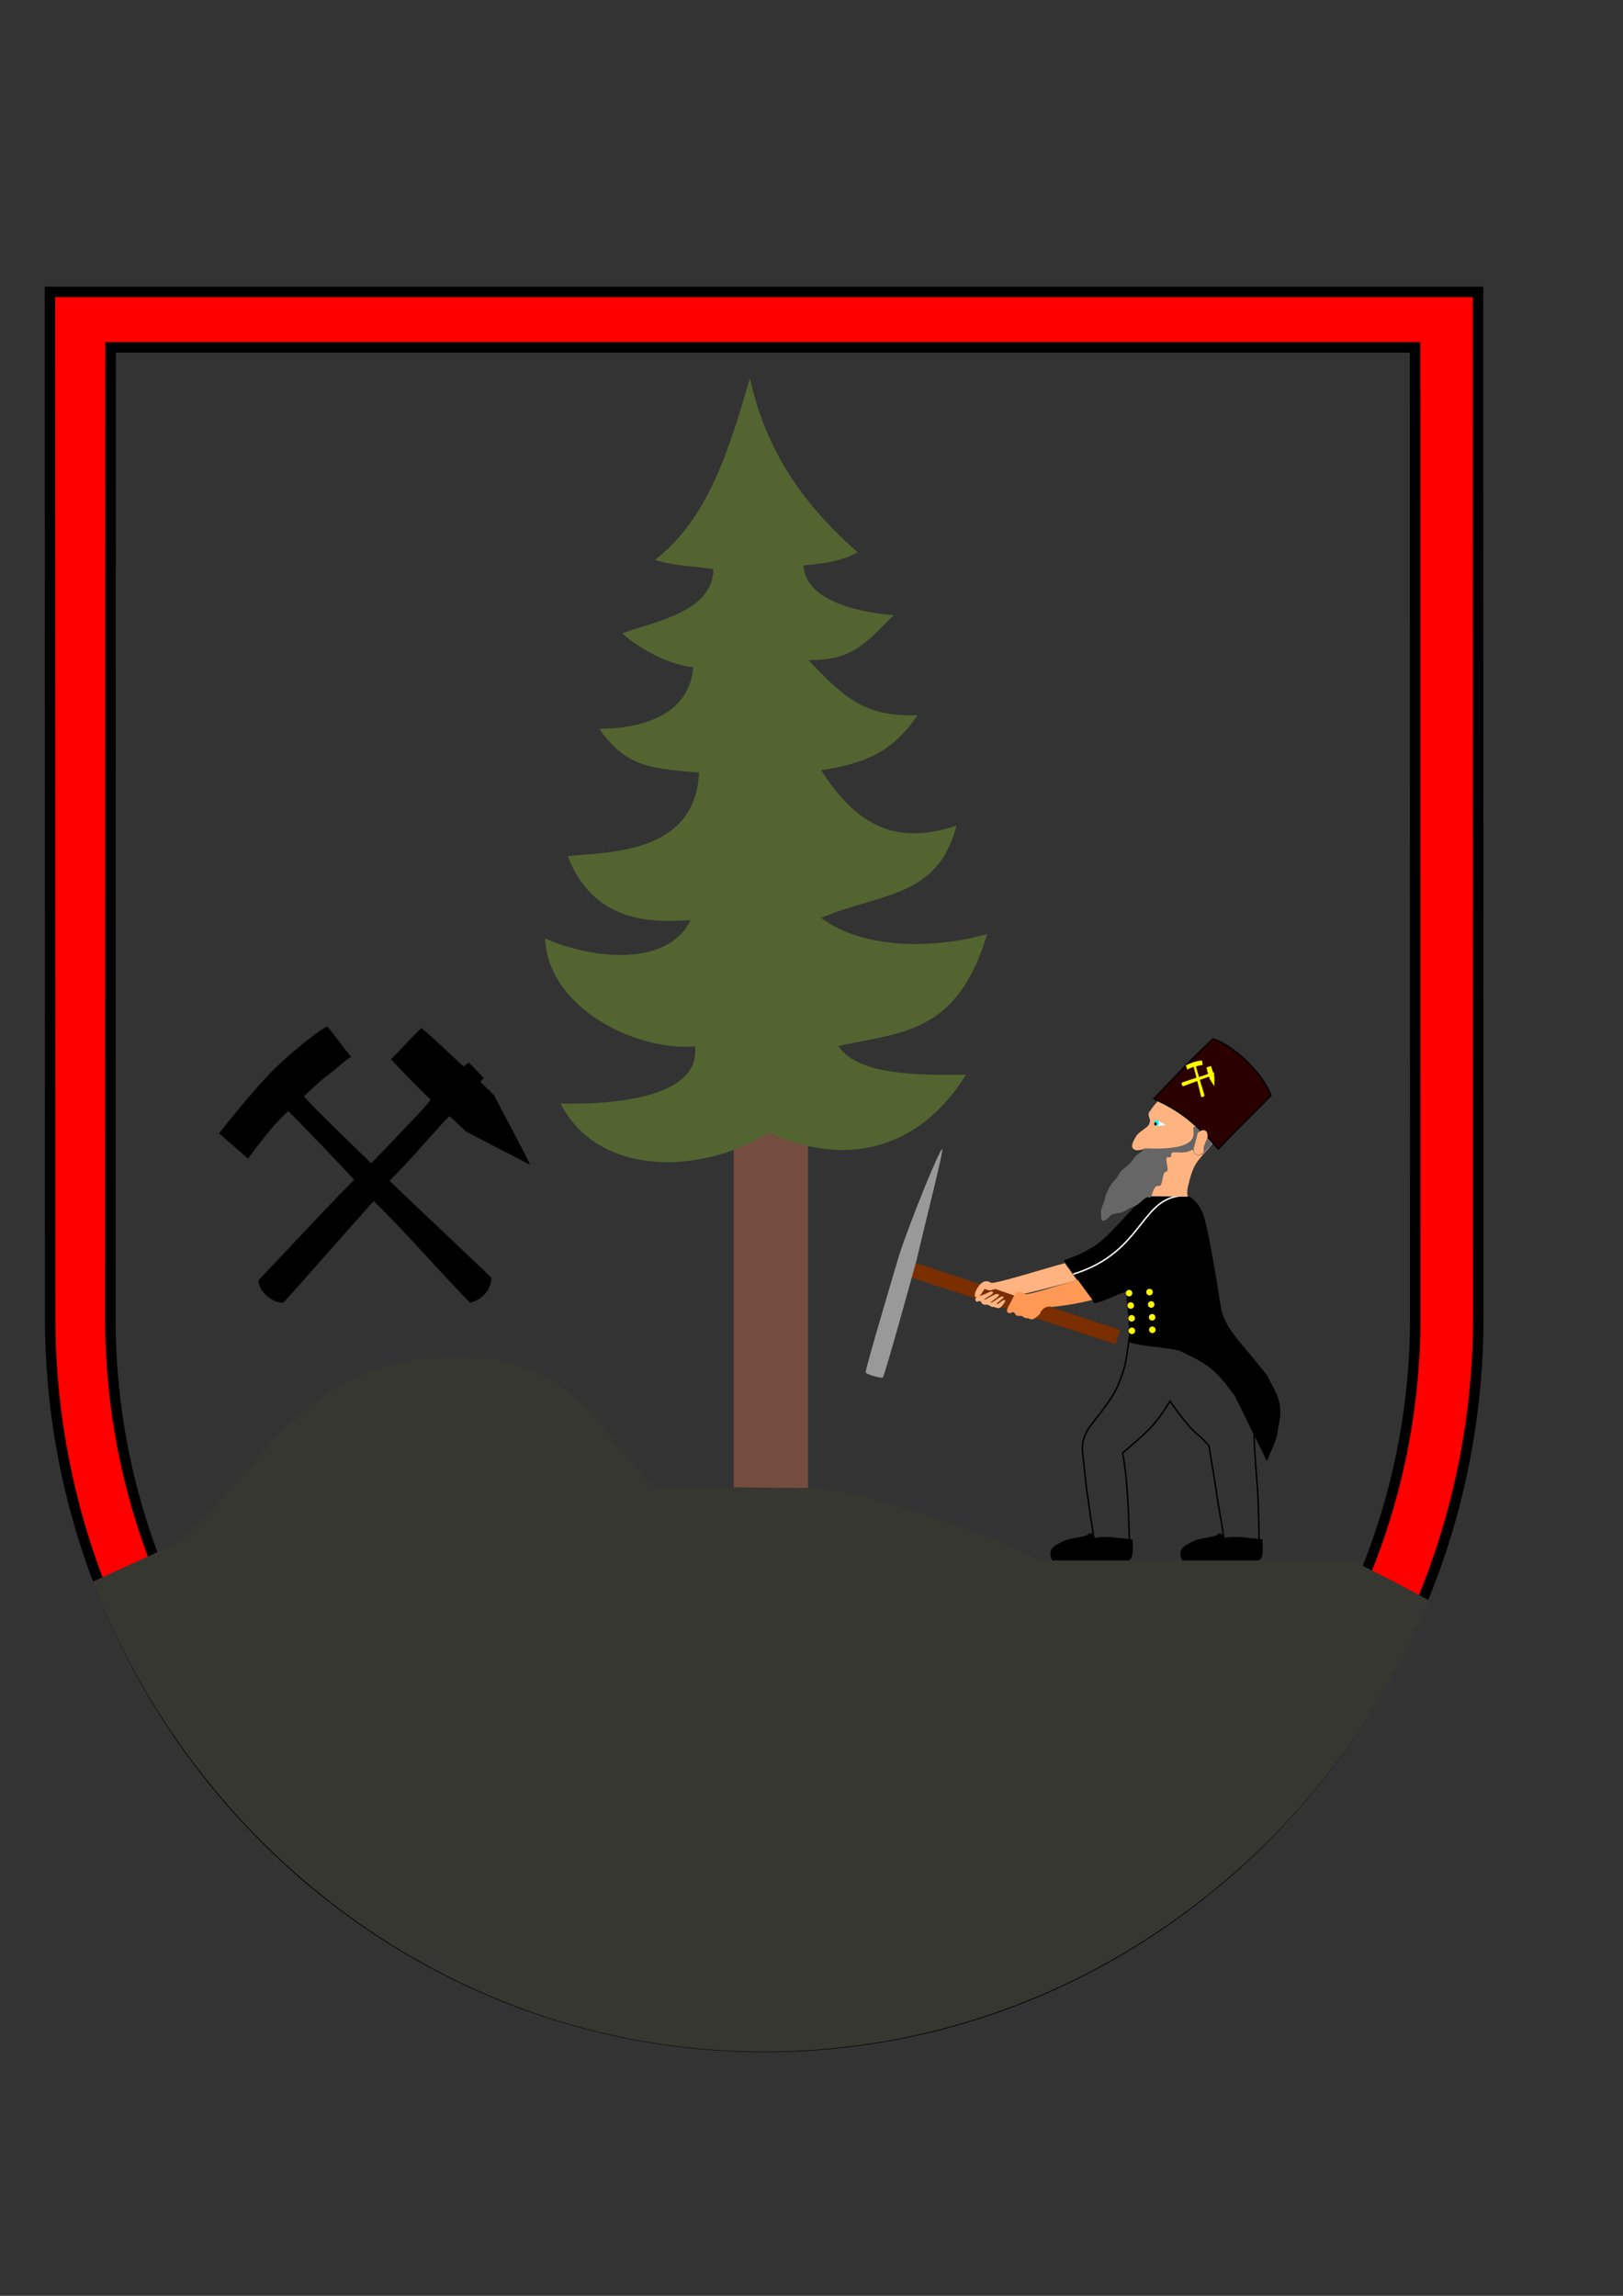 <?xml version="1.0" encoding="UTF-8" standalone="no"?>
<!-- Created with Inkscape (http://www.inkscape.org/) -->
<svg
   xmlns:dc="http://purl.org/dc/elements/1.1/"
   xmlns:cc="http://creativecommons.org/ns#"
   xmlns:rdf="http://www.w3.org/1999/02/22-rdf-syntax-ns#"
   xmlns:svg="http://www.w3.org/2000/svg"
   xmlns="http://www.w3.org/2000/svg"
   xmlns:sodipodi="http://sodipodi.sourceforge.net/DTD/sodipodi-0.dtd"
   xmlns:inkscape="http://www.inkscape.org/namespaces/inkscape"
   width="210mm"
   height="297mm"
   id="svg2"
   sodipodi:version="0.32"
   inkscape:version="0.46"
   sodipodi:docname="Wappen_Frohnau.svg"
   inkscape:output_extension="org.inkscape.output.svg.inkscape">
  <rect width="100%" height="100%" fill="#333333" stroke="none"/>
  <defs
     id="defs4">
    <inkscape:perspective
       sodipodi:type="inkscape:persp3d"
       inkscape:vp_x="0 : 526.18109 : 1"
       inkscape:vp_y="0 : 1000 : 0"
       inkscape:vp_z="744.09448 : 526.18109 : 1"
       inkscape:persp3d-origin="372.04724 : 350.78739 : 1"
       id="perspective10" />
    <inkscape:perspective
       id="perspective2390"
       inkscape:persp3d-origin="372.04724 : 350.78739 : 1"
       inkscape:vp_z="744.09448 : 526.18109 : 1"
       inkscape:vp_y="0 : 1000 : 0"
       inkscape:vp_x="0 : 526.18109 : 1"
       sodipodi:type="inkscape:persp3d" />
    <inkscape:perspective
       id="perspective8"
       inkscape:persp3d-origin="215 : 143.33333 : 1"
       inkscape:vp_z="430 : 215 : 1"
       inkscape:vp_y="0 : 1000 : 0"
       inkscape:vp_x="0 : 215 : 1"
       sodipodi:type="inkscape:persp3d" />
  </defs>
  <sodipodi:namedview
     id="base"
     pagecolor="#ffffff"
     bordercolor="#666666"
     borderopacity="1.0"
     inkscape:pageopacity="0.0"
     inkscape:pageshadow="2"
     inkscape:zoom="0.70710678"
     inkscape:cx="728.2021"
     inkscape:cy="462.91202"
     inkscape:document-units="px"
     inkscape:current-layer="layer1"
     showgrid="false"
     inkscape:window-width="1264"
     inkscape:window-height="750"
     inkscape:window-x="0"
     inkscape:window-y="14"
     showguides="false">
    <inkscape:grid
       type="xygrid"
       id="grid4752" />
  </sodipodi:namedview>
  <g
     inkscape:label="Ebene 1"
     inkscape:groupmode="layer"
     id="layer1">
    <path
       style="fill:#c8b7b7;fill-rule:evenodd;stroke:#000000;stroke-width:0;stroke-linecap:butt;stroke-linejoin:miter;stroke-miterlimit:4;stroke-dasharray:none;stroke-opacity:1"
       d="M 561.958,543.634 C 561.97,543.746 561.91,543.869 561.802,543.977 C 561.726,544.053 561.771,544.307 561.771,544.415 C 561.771,544.58 561.771,544.724 561.739,544.852 C 561.705,544.989 561.739,545.18 561.739,545.321 C 561.739,545.479 561.853,545.654 561.927,545.727 C 562.055,545.855 562.09,545.922 562.208,546.04 C 562.267,546.099 562.56,546.102 562.677,546.102 C 562.833,546.102 562.989,546.102 563.146,546.102 C 563.312,546.102 563.479,546.102 563.646,546.102 C 563.76,546.102 564.016,546.289 564.177,546.321 C 564.422,546.37 564.657,546.352 564.927,546.352 C 565.187,546.352 565.437,546.517 565.708,546.571 C 566.117,546.653 566.499,546.847 566.896,546.946 C 566.937,546.957 566.979,546.967 567.021,546.977 C 567.287,547.044 567.579,547.157 567.833,547.259 C 568.002,547.326 568.201,547.393 568.333,547.446 C 568.48,547.505 568.639,547.562 568.802,547.602 C 568.973,547.645 569.085,547.728 569.208,547.759 C 569.376,547.801 569.482,547.843 569.646,547.884 C 569.834,547.931 570.04,547.915 570.239,547.915 C 570.389,547.915 570.596,548.012 570.708,548.04 C 570.845,548.074 570.554,548.057 570.458,548.009 C 570.337,547.948 570.173,547.691 570.083,547.571 C 569.956,547.402 569.9,547.264 569.771,547.102 C 569.62,546.914 569.457,546.789 569.208,546.665 C 568.965,546.544 568.731,546.379 568.489,546.259 C 568.287,546.157 568.306,546.009 568.052,546.009 C 567.907,546.009 567.857,545.783 567.739,545.665 C 567.575,545.501 567.57,545.571 567.302,545.571 C 567.103,545.571 566.963,545.648 566.771,545.571 C 566.634,545.517 566.489,545.258 566.427,545.134 C 566.323,544.925 566.122,544.989 566.021,545.04 C 565.839,545.131 565.845,545.171 565.677,544.946 C 565.558,544.788 565.507,544.678 565.364,544.571 C 565.241,544.478 564.959,544.509 564.771,544.509 C 564.541,544.509 564.514,544.427 564.364,544.352 C 564.239,544.29 564.14,544.092 564.083,543.977 C 563.994,543.8 563.831,543.845 563.677,543.884 C 563.499,543.928 563.483,544.009 563.239,544.009 C 563.022,544.009 562.91,544.028 562.802,543.884 C 562.685,543.728 562.844,543.566 562.583,543.696 C 562.432,543.772 562.574,543.946 562.333,543.946 C 562.194,543.946 562.239,543.678 562.239,543.54 C 562.239,543.444 562.12,543.389 562.052,543.321 C 561.975,543.244 561.998,543.533 561.958,543.634 z"
       id="path3410" />
    <g
       id="g3505">
      <g
         id="g3434">
        <g
           id="g4003"
           transform="matrix(7.301,0,0,7.301,-928.09,-1856.753)">
          <g
             id="g3985"
             transform="translate(-5.657,9.899)">
            <g
               transform="translate(111.723,-217.082)"
               id="g6328">
              <g
                 id="g6314"
                 transform="translate(-246,-5)">
                <path
                   style="opacity:1;fill:#ff0000;fill-opacity:1;fill-rule:nonzero;stroke:#000000;stroke-width:0.7;stroke-linecap:butt;stroke-linejoin:miter;stroke-miterlimit:4;stroke-dasharray:none;stroke-opacity:1"
                   d="M 366.069,554.717 C 366.069,581.654 344.677,603.576 318.272,603.576 C 291.867,603.576 270.413,581.654 270.413,554.717 L 270.397,486.045 L 366.053,486.045 L 366.069,554.717 z M 361.85,554.717 L 361.835,489.764 L 274.46,489.764 L 274.444,554.717 C 274.428,579.401 294.011,599.357 318.147,599.357 C 342.283,599.357 361.85,579.323 361.85,554.717 z"
                   id="path6301"
                   sodipodi:nodetypes="csccccccccsc" />
              </g>
              <g
                 id="g6324">
                <rect
                   y="537.737"
                   x="70.75"
                   height="22.875"
                   width="3.875"
                   id="rect6318"
                   style="opacity:1;fill:#744c40;fill-opacity:1;fill-rule:nonzero;stroke:#744c40;stroke-width:1.1;stroke-linecap:butt;stroke-linejoin:miter;stroke-miterlimit:4;stroke-dasharray:none;stroke-opacity:1" />
                <path
                   sodipodi:nodetypes="ccccccccccccccccccccccccc"
                   id="path6322"
                   d="M 71.287,486.826 C 72.311,491.636 74.851,495.277 78.5,498.487 C 77.38,499.093 76.127,499.26 74.875,499.362 C 75.025,502.338 80.524,502.643 80.905,502.701 C 78.932,504.691 78.069,505.732 75.192,505.701 C 77.516,508.111 78.894,509.541 82.506,509.393 C 80.834,511.891 78.966,512.62 76.058,513.082 C 78.574,517.045 81.32,518.056 85.116,516.789 C 83.877,521.652 80.066,521.268 76.043,522.972 C 79.224,525.285 84.128,524.92 87.177,524.048 C 85.147,530.74 81.558,530.598 77.198,531.545 C 78.593,533.619 82.913,533.472 85.75,533.472 C 83.474,537.222 79.029,540.266 72.537,537.347 C 68.313,540.065 61.229,540.479 58.595,535.405 C 61.642,535.466 68.003,535.17 67.604,531.576 C 63.525,531.883 57.763,528.956 57.567,524.347 C 60.598,525.703 65.752,526.326 67.302,523.125 C 65.732,523.142 60.992,523.846 59.088,518.838 C 61.628,518.526 67.621,518.789 67.875,513.237 C 64.779,512.955 63.02,512.951 61.192,510.298 C 64.275,510.303 67.244,509.258 67.487,506.179 C 66.129,506.061 64.159,505.183 62.729,503.908 C 64.95,503.098 68.795,502.487 68.84,499.613 C 67.747,499.415 66.143,499.422 64.925,498.988 C 68.644,496.149 69.997,491.122 71.287,486.826 z"
                   style="fill:#536430;fill-opacity:1;fill-rule:evenodd;stroke:none;stroke-width:0.1;stroke-linecap:butt;stroke-linejoin:miter;stroke-miterlimit:4;stroke-dasharray:none;stroke-opacity:1" />
              </g>
            </g>
            <path
               sodipodi:nodetypes="cscccsccccsccsc"
               id="path6273"
               d="M 163.164,335.813 C 157.054,335.84 154.157,338.689 152.476,340.188 C 150.29,342.138 147.63,346.095 145.164,348 L 143.195,348.969 L 139.633,350.594 C 146.735,368.501 163.874,381.313 183.945,381.313 C 203.583,381.313 220.497,369.108 227.851,351.813 C 224.167,349.872 227.879,351.776 224.07,349.844 C 223.798,349.706 224.429,350.025 223.289,349.438 C 216.476,349.405 216.497,349.352 202.289,349.375 C 198.939,347.795 198.731,347.735 194.914,346.438 C 191.328,345.219 190.589,345 187.226,344.563 C 183.31,344.563 180.142,344.457 176.226,344.5 C 173.783,341.645 172.087,339.418 172.039,339.375 C 170.205,337.741 168.328,335.79 163.164,335.813 z"
               style="fill:#363731;fill-opacity:1;fill-rule:evenodd;stroke:#363731;stroke-width:1px;stroke-linecap:butt;stroke-linejoin:miter;stroke-opacity:1" />
          </g>
          <path
             sodipodi:nodetypes="cccsccsccscccccscccccccccccccccscc"
             id="path1935"
             style="fill:#000000;fill-opacity:1"
             d="M 150.095,330.146 C 152.097,328.054 154.579,325.353 156.489,323.432 C 156.391,323.259 152.177,318.862 152.072,318.822 C 151.795,319.116 151.384,319.466 150.87,320.097 C 150.586,320.446 149.865,321.332 149.388,322.008 L 147.452,320.317 C 147.722,319.95 149.886,317.234 151.206,315.95 C 152.619,314.576 154.491,313.16 154.714,313.16 C 155.308,313.894 155.636,314.401 156.294,315.195 C 155.985,315.348 155.409,315.904 154.746,316.403 C 154.083,316.902 153.342,317.646 153.13,317.843 C 153.97,318.733 153.171,317.923 154.498,319.256 C 158.048,322.777 162.072,326.52 165.686,329.974 C 165.709,330.634 165.182,331.443 164.257,331.653 C 162.08,329.432 160.038,327.022 157.808,324.852 C 157.788,324.86 156.463,326.35 154.864,328.162 C 153.265,329.974 151.869,331.546 151.762,331.654 C 151.081,331.719 150.058,330.915 150.095,330.146 z M 157.559,322.413 L 159.665,320.212 C 161.294,318.503 161.595,318.163 161.595,318.032 C 160.732,317.208 159.809,316.271 158.965,315.351 C 159.451,314.889 160.534,313.678 161.005,313.27 C 161.617,313.75 162.584,314.682 163.821,315.838 C 164.157,315.603 164.139,315.582 164.186,315.582 C 164.399,315.778 165.123,316.541 165.179,316.615 C 165.135,316.665 165.023,316.788 164.943,316.857 C 164.984,316.9 165.827,317.711 165.867,317.768 C 165.946,317.919 168.311,322.378 168.279,322.42 L 164,320.205 C 163.577,319.799 163.321,319.539 162.874,319.16 C 162.855,319.16 162.037,320.042 160.97,321.25 C 159.903,322.459 158.815,323.553 158.811,323.553 L 157.559,322.413 z"
             transform="translate(-5.657,9.899)" />
          <g
             id="g3916">
            <g
               id="g3963">
              <g
                 id="g3912">
                <path
                   style="fill:#ffffff;fill-rule:evenodd;stroke:#7b2e00;stroke-width:1.011px;stroke-linecap:butt;stroke-linejoin:miter;stroke-opacity:1"
                   d="M 188.255,339.368 L 201.995,343.857"
                   id="path3350"
                   sodipodi:nodetypes="cc" />
                <path
                   id="path3352"
                   style="fill:#999999;fill-rule:evenodd;stroke:none;stroke-width:0.1;stroke-linecap:butt;stroke-linejoin:miter;marker-start:none;stroke-miterlimit:4;stroke-dasharray:none;stroke-opacity:1"
                   d="M 186.246,346.57 C 186.053,346.628 185.155,346.343 185.1,346.228 C 185.038,346.1 187.358,338.331 187.358,338.331 C 188.2,335.784 190.082,331.222 190.23,331.271 C 190.344,331.315 189.086,336.224 188.514,338.701 C 188.514,338.701 186.359,346.536 186.246,346.57 z"
                   sodipodi:nodetypes="cscccs" />
              </g>
              <g
                 id="g3950">
                <g
                   id="g3890">
                  <g
                     id="g3343">
                    <g
                       id="g2561"
                       transform="translate(0,-0.75)">
                      <path
                         sodipodi:nodetypes="cccccccscsscssc"
                         id="path6407"
                         d="M 198.532,339.517 L 200.47,342.235 C 201.318,342.027 202.079,341.55 202.643,341.445 C 202.652,341.99 202.955,344.142 202.782,344.86 C 203.53,345.126 205.223,345.189 206.157,345.423 C 208.079,346.357 208.517,346.597 209.907,348.485 C 210.4,349.472 211.442,351.618 211.97,352.673 C 212.549,351.332 212.491,351.553 212.72,350.235 C 212.953,348.886 212.431,348.295 211.907,347.235 C 210.144,344.955 209.01,344.069 208.782,342.548 C 208.569,341.123 207.93,337.21 207.595,336.36 C 207.389,335.84 207.048,335.481 206.751,335.282 L 203.907,335.282 C 203.605,335.282 201.607,337.916 200.407,338.642 C 199.775,339.024 199.284,339.257 198.532,339.517 z"
                         style="fill:#000000;fill-opacity:1;fill-rule:evenodd;stroke:#000000;stroke-width:0.2;stroke-linecap:butt;stroke-linejoin:miter;stroke-miterlimit:4;stroke-dasharray:none;stroke-opacity:1" />
                      <path
                         sodipodi:nodetypes="cscccscscsccsszsc"
                         id="path6413"
                         d="M 211.447,358.281 C 211.46,357.678 211.396,355.384 211.352,354.817 C 211.258,353.599 211.141,352.348 211.119,350.999 M 202.766,358.165 C 202.715,356.186 202.622,353.955 202.313,352.372 C 202.904,351.853 203.794,351.132 204.268,350.589 C 204.889,349.88 205.037,349.587 205.485,348.9 C 206.069,349.716 206.204,349.921 206.857,350.673 C 207.274,351.153 207.498,351.172 208.102,351.901 C 208.326,353.377 208.523,354.398 208.609,355.072 C 208.71,355.874 208.955,357.005 209.084,358.022 M 202.72,344.941 C 202.524,346.359 202.489,346.606 202.067,347.689 C 201.571,348.962 200.177,350.409 199.942,350.879 C 199.807,351.148 199.537,351.626 199.64,352.398 C 199.738,353.134 199.763,353.8 199.937,355.048 C 200.064,355.949 200.254,357.224 200.391,358.126"
                         style="fill:none;fill-rule:evenodd;stroke:#000000;stroke-width:0.1;stroke-linecap:butt;stroke-linejoin:miter;stroke-miterlimit:3.9;stroke-dasharray:none;stroke-opacity:1" />
                    </g>
                    <path
                       style="opacity:1;fill:#000000;fill-opacity:1;fill-rule:evenodd;stroke:#000000;stroke-width:0.1;stroke-linecap:butt;stroke-linejoin:miter;stroke-miterlimit:4;stroke-dasharray:none;stroke-opacity:1"
                       d="M 202.922,357.456 C 202.937,357.873 203.029,358.592 202.717,358.768 L 197.626,358.768 C 197.312,357.996 197.793,357.877 198.38,357.565 C 198.83,357.327 199.87,357.334 200.046,357.081 C 200.161,356.914 200.659,357.429 200.172,357.488 C 200.491,357.244 201.137,357.301 201.571,357.304 C 202.02,357.363 202.473,357.394 202.922,357.456 z"
                       id="path2565"
                       sodipodi:nodetypes="cccssccc" />
                    <path
                       sodipodi:nodetypes="cccssccc"
                       id="path3341"
                       d="M 211.628,357.456 C 211.643,357.873 211.735,358.592 211.423,358.768 L 206.332,358.768 C 206.018,357.996 206.5,357.877 207.087,357.565 C 207.537,357.327 208.577,357.334 208.752,357.081 C 208.868,356.914 209.366,357.429 208.878,357.488 C 209.197,357.244 209.843,357.301 210.277,357.304 C 210.726,357.363 211.179,357.394 211.628,357.456 z"
                       style="opacity:1;fill:#000000;fill-opacity:1;fill-rule:evenodd;stroke:#000000;stroke-width:0.1;stroke-linecap:butt;stroke-linejoin:miter;stroke-miterlimit:4;stroke-dasharray:none;stroke-opacity:1" />
                  </g>
                  <path
                     sodipodi:nodetypes="cc"
                     id="path3869"
                     d="M 206.652,334.384 C 203.45,334.268 203.889,338.134 199.006,339.643"
                     style="fill:none;fill-rule:evenodd;stroke:#ffffff;stroke-width:0.1;stroke-linecap:butt;stroke-linejoin:miter;stroke-miterlimit:4;stroke-dasharray:none;stroke-opacity:1" />
                </g>
                <g
                   id="g3946">
                  <path
                     style="fill:#ffb380;fill-rule:evenodd;stroke:none;stroke-width:0.1;stroke-linecap:butt;stroke-linejoin:miter;stroke-miterlimit:4;stroke-dasharray:none;stroke-opacity:1"
                     d="M 192.448,341.275 C 192.448,341.438 192.504,341.539 192.625,341.474 C 192.778,341.392 192.801,341.458 192.916,341.635 C 192.923,341.646 193.074,341.715 193.145,341.69 C 193.208,341.667 193.318,341.69 193.422,341.764 C 193.473,341.8 193.574,341.851 193.655,341.845 C 193.757,341.837 193.722,341.85 193.818,341.885 C 193.891,341.911 194.005,341.939 194.089,341.9 C 194.216,341.842 194.429,341.529 194.457,341.417 C 194.347,341.238 193.983,341.717 193.878,341.642 C 193.826,341.594 194.371,341.265 194.344,341.177 C 194.213,340.969 193.67,341.584 193.438,341.558 C 193.596,341.416 194.179,341.058 194.001,340.998 C 193.897,340.828 193.077,341.413 193.035,341.358 C 193.025,341.267 193.748,340.966 193.623,340.853 C 193.525,340.726 193.335,340.889 193.048,340.999 C 192.801,341.1 192.586,341.136 192.448,341.275 z"
                     id="path3942"
                     sodipodi:nodetypes="csssssssccccccccc" />
                  <path
                     sodipodi:nodetypes="cssscccccc"
                     id="path3944"
                     d="M 193.489,340.221 C 192.997,339.875 192.636,340.477 192.543,340.649 C 192.459,340.803 192.41,340.899 192.41,341.098 C 192.41,341.18 192.547,341.221 192.663,341.162 C 192.814,341.084 192.974,340.733 193.067,340.634 C 193.442,340.772 193.456,340.746 193.775,340.634 L 195.07,341.081 C 195.756,341.008 198.14,340.343 199.257,340.054 L 198.439,338.91 C 197.232,339.221 193.717,340.339 193.489,340.221 z"
                     style="fill:#ffb380;fill-rule:evenodd;stroke:none;stroke-width:0.1;stroke-linecap:butt;stroke-linejoin:miter;stroke-miterlimit:4;stroke-dasharray:none;stroke-opacity:1" />
                </g>
              </g>
            </g>
            <path
               style="fill:#ff9955;fill-rule:evenodd;stroke:none;stroke-width:0.1;stroke-linecap:butt;stroke-linejoin:miter;stroke-miterlimit:4;stroke-dasharray:none;stroke-opacity:1"
               d="M 195.739,340.971 C 195.247,340.625 195.107,340.917 194.837,341.499 C 194.763,341.658 194.571,341.892 194.571,342.091 C 194.571,342.255 194.754,342.289 194.875,342.224 C 195.028,342.142 195.051,342.208 195.166,342.385 C 195.173,342.396 195.324,342.465 195.395,342.44 C 195.458,342.417 195.568,342.44 195.672,342.514 C 195.723,342.55 195.824,342.601 195.905,342.595 C 196.007,342.587 195.972,342.6 196.068,342.635 C 196.141,342.661 196.255,342.689 196.339,342.65 C 196.466,342.592 196.769,342.362 196.797,342.25 C 196.853,342.024 197.21,341.723 197.552,341.842 C 198.239,341.769 199.171,341.656 200.288,341.366 L 199.314,340.035 C 198.107,340.346 195.967,341.089 195.739,340.971 z"
               id="path3899"
               sodipodi:nodetypes="csssssssssscccc" />
          </g>
        </g>
        <g
           id="g3420">
          <g
             id="g3397">
            <g
               id="g3373"
               transform="translate(0.177,0.354)">
              <path
                 sodipodi:nodetypes="csccccsssccsssssssssssc"
                 d="M 593.487,557.927 C 586.952,566.438 584.025,566.621 581.409,577.292 C 580.866,579.506 579.95,581.984 580.697,584.701 C 572.003,584.701 568.154,584.526 562.123,584.526 C 562.123,583.726 562.967,575.512 560.174,572.814 C 562.421,569.347 563.447,565.419 563.903,561.341 C 560.183,560.719 557.344,562.356 555.574,562.028 C 551.803,561.328 553.943,557.676 555.441,555.198 C 556.885,552.812 560.785,551.307 561.732,549.381 C 563.871,545.03 557.861,546.905 566.286,537.788 C 574.71,528.671 566.025,537.752 567.895,537.765 C 569.765,537.779 571.707,538.24 573.464,538.826 C 573.729,538.914 573.994,539.003 574.259,539.091 C 575.093,539.369 575.729,539.561 576.557,539.975 C 577.892,540.642 579.275,541.422 580.623,542.096 C 582.359,542.964 583.893,544.305 585.484,545.367 C 586.802,546.245 587.854,547.612 589.55,548.46 C 590.71,549.04 591.456,549.927 592.114,551.023 C 592.236,551.227 592.349,551.436 592.467,551.642 C 592.933,552.458 592.909,552.929 592.909,553.852 C 592.909,554.349 592.732,554.962 592.732,555.531 C 592.732,556.192 592.931,556.767 593.086,557.387 C 593.129,557.561 593.174,557.739 593.174,557.918"
                 style="fill:#ffb380;fill-rule:evenodd;stroke:none;stroke-width:0.905px;stroke-linecap:butt;stroke-linejoin:miter;stroke-opacity:1"
                 id="path3300" />
              <path
                 sodipodi:nodetypes="csssssssssssssssssssssssssssc"
                 style="fill:#666666;fill-rule:evenodd;stroke:none;stroke-width:1.14px;stroke-linecap:butt;stroke-linejoin:miter;stroke-opacity:1"
                 d="M 559.561,561.012 C 558.855,562.53 556.933,563.381 555.852,564.279 C 554.677,565.255 553.387,567.295 552.597,568.261 C 551.909,569.103 550.06,570.474 548.52,571.754 C 547.435,572.655 546.421,574.92 545.703,575.799 C 544.489,577.284 542.96,578.932 542.396,580.144 C 541.678,581.686 540.592,583.357 540.349,585.043 C 540.166,586.307 539.297,588.555 538.792,589.641 C 538.04,591.257 538.16,593.984 538.39,595.519 C 538.808,598.304 542.412,594.653 542.59,594.27 C 542.992,593.408 546.023,592.798 547.28,592.721 C 548.611,592.639 550.795,591.229 551.585,590.745 C 553.173,589.772 554.315,589.735 555.89,588.77 C 557.517,587.773 560.242,584.257 561.77,585.167 C 563.534,586.217 563.159,578.968 566.613,579.466 C 568.708,579.768 567.957,572.675 570.068,572.545 C 572.289,572.409 568.65,565.106 571.091,565.459 C 573.756,565.843 571.576,563.665 573.362,563.145 C 573.683,563.051 574.112,563.031 574.62,563.04 C 575.129,563.049 575.717,563.089 576.355,563.117 C 576.994,563.144 577.684,563.16 578.395,563.121 C 579.107,563.082 579.841,562.989 580.568,562.8 C 581.295,562.61 582.015,562.324 582.7,561.899 C 583.385,561.473 587.394,564.798 587.98,564.053 C 588.565,563.308 591.915,560.083 592.345,558.933 C 592.774,557.783 586.923,554.819 587.138,553.179 C 587.284,552.06 585.454,550.501 583.983,550.581 C 581.096,550.738 591.451,562.084 561.815,561.2 C 560.64,561.165 559.778,561.165 559.561,561.012 z"
                 id="path2528" />
              <g
                 transform="matrix(0.915,-5.1793807e-2,5.1793807e-2,0.915,21.07,84.614)"
                 id="g3366">
                <path
                   style="fill:#2b0000;fill-rule:evenodd;stroke:#000000;stroke-width:0.73;stroke-linecap:butt;stroke-linejoin:miter;stroke-miterlimit:4;stroke-dasharray:none;stroke-opacity:1"
                   d="M 563.654,526.159 C 578.329,512.497 581.903,508.899 596.963,496.043 C 607.934,500.376 622.327,515.384 626.166,527.984 C 615.194,538.156 608.95,543.086 596.507,554.905 C 584.984,540.607 578.536,533.972 563.654,526.159 z"
                   id="path6409"
                   sodipodi:nodetypes="ccccc" />
                <path
                   d="M 579.107,518.404 C 581.574,517.744 584.683,516.841 587.002,516.27 C 587.01,516.085 585.925,510.528 585.866,510.445 C 585.523,510.539 585.053,510.612 584.376,510.856 C 584.002,510.99 583.051,511.332 582.381,511.63 L 581.729,509.336 C 582.101,509.18 584.981,508.108 586.562,507.748 C 588.256,507.363 590.311,507.173 590.477,507.283 C 590.576,508.157 590.584,508.719 590.703,509.672 C 590.401,509.639 589.713,509.793 588.987,509.859 C 588.26,509.924 587.361,510.145 587.111,510.195 C 587.321,511.314 587.104,510.279 587.47,511.988 C 588.468,516.525 589.715,521.473 590.793,525.989 C 590.502,526.521 589.732,526.899 588.945,526.607 C 588.362,523.775 587.967,520.862 587.32,518.045 C 587.302,518.041 585.62,518.561 583.583,519.2 C 581.547,519.838 579.774,520.388 579.644,520.42 C 579.106,520.134 578.72,518.993 579.107,518.404 z M 588.274,515.996 L 590.87,515.302 C 592.88,514.759 593.263,514.64 593.324,514.536 C 593.067,513.458 592.817,512.261 592.618,511.118 C 593.196,510.993 594.568,510.574 595.108,510.485 C 595.34,511.166 595.625,512.382 596.006,513.906 C 596.365,513.887 596.362,513.862 596.397,513.885 C 596.464,514.145 596.647,515.107 596.654,515.193 C 596.597,515.21 596.457,515.252 596.365,515.267 C 596.376,515.321 596.624,516.378 596.627,516.444 C 596.616,516.601 596.294,521.293 596.251,521.31 L 594.1,517.442 C 593.974,516.912 593.905,516.581 593.749,516.059 C 593.735,516.05 592.715,516.342 591.356,516.767 C 589.998,517.193 588.677,517.518 588.674,517.516 L 588.274,515.996 z"
                   style="fill:#ffff00;fill-opacity:1"
                   id="path3980"
                   sodipodi:nodetypes="cccsccsccscccccscccccccccccccccscc" />
              </g>
              <path
                 id="path3302"
                 d="M 585.646,553.319 C 586.502,552.743 587.107,552.392 587.896,552.194 C 588.585,552.022 589.198,552.327 589.521,552.569 C 589.98,552.913 590.146,553.319 590.271,553.819 C 590.417,554.402 590.396,554.892 590.396,555.569 C 590.396,556.178 590.011,557.09 589.771,557.569 C 589.474,558.163 589.343,558.676 589.146,559.069 C 588.927,559.509 588.752,560.149 588.646,560.569 C 588.51,561.114 588.646,561.879 588.646,562.444 C 588.646,563.135 588.358,563.357 588.021,563.694 C 587.619,564.096 586.591,564.284 586.271,564.444 C 585.656,564.752 584.991,564.241 584.646,564.069 C 584.263,563.878 583.958,563.256 583.646,562.944 C 583.585,562.883 583.525,561.583 583.521,561.569"
                 style="fill:#ffb380;fill-rule:evenodd;stroke:#000000;stroke-width:0.1;stroke-linecap:butt;stroke-linejoin:miter;stroke-miterlimit:4;stroke-dasharray:none;stroke-opacity:1" />
            </g>
            <g
               id="g3392">
              <path
                 id="path3390"
                 d="M 565.906 550.406 C 567.198 550.503 568.569 550.354 570.125 550.188 C 568.989 549.148 567.736 548.558 566.438 548.125 C 566.588 548.392 566.75 548.653 566.75 549 C 566.75 549.458 566.591 549.887 566.344 550.188 C 566.233 550.322 566.05 550.324 565.906 550.406 z "
                 style="fill:#ffffff;fill-rule:evenodd;stroke:#000000;stroke-width:0;stroke-linecap:butt;stroke-linejoin:miter;stroke-opacity:1;stroke-miterlimit:4;stroke-dasharray:none" />
              <path
                 sodipodi:nodetypes="cscsscc"
                 id="path3383"
                 d="M 564.844,547.625 C 564.319,548.995 564.372,549.648 564.828,550.219 C 565.044,550.489 565.524,550.378 565.906,550.406 C 566.05,550.324 566.233,550.322 566.344,550.188 C 566.591,549.887 566.75,549.458 566.75,549 C 566.75,548.653 566.588,548.392 566.438,548.125 C 565.906,547.948 565.405,547.724 564.844,547.625 z"
                 style="fill:#00ffff;fill-rule:evenodd;stroke:#000000;stroke-width:0;stroke-linecap:butt;stroke-linejoin:miter;stroke-opacity:1;stroke-miterlimit:4;stroke-dasharray:none" />
              <path
                 transform="matrix(0.998,0,0,1.192,0.427,-104.956)"
                 d="M 566.348,549.057 A 0.575,0.552 0 1 1 565.199,549.057 A 0.575,0.552 0 1 1 566.348,549.057 z"
                 sodipodi:ry="0.55242717"
                 sodipodi:rx="0.57452428"
                 sodipodi:cy="549.05682"
                 sodipodi:cx="565.7738"
                 id="path3385"
                 style="opacity:1;fill:#000000;fill-opacity:1;fill-rule:nonzero;stroke:#000000;stroke-width:0.1;stroke-linecap:butt;stroke-miterlimit:4;stroke-dasharray:none;stroke-opacity:1"
                 sodipodi:type="arc" />
            </g>
          </g>
        </g>
      </g>
      <g
         id="g3493">
        <g
           id="g3477">
          <path
             transform="translate(47.876,-20.153)"
             d="M 517.249,670.348 A 1.591,1.591 0 1 1 514.067,670.348 A 1.591,1.591 0 1 1 517.249,670.348 z"
             sodipodi:ry="1.5909903"
             sodipodi:rx="1.5909903"
             sodipodi:cy="670.34772"
             sodipodi:cx="515.65759"
             id="path3412"
             style="opacity:1;fill:#ffff00;fill-opacity:1;fill-rule:nonzero;stroke:#000000;stroke-width:0;stroke-linecap:butt;stroke-miterlimit:4;stroke-dasharray:none;stroke-opacity:1"
             sodipodi:type="arc" />
          <path
             sodipodi:type="arc"
             style="opacity:1;fill:#ffff00;fill-opacity:1;fill-rule:nonzero;stroke:#000000;stroke-width:0;stroke-linecap:butt;stroke-miterlimit:4;stroke-dasharray:none;stroke-opacity:1"
             id="path3414"
             sodipodi:cx="515.65759"
             sodipodi:cy="670.34772"
             sodipodi:rx="1.5909903"
             sodipodi:ry="1.5909903"
             d="M 517.249,670.348 A 1.591,1.591 0 1 1 514.067,670.348 A 1.591,1.591 0 1 1 517.249,670.348 z"
             transform="translate(47.315,-32.527)" />
          <path
             transform="translate(47.773,-26.267)"
             d="M 517.249,670.348 A 1.591,1.591 0 1 1 514.067,670.348 A 1.591,1.591 0 1 1 517.249,670.348 z"
             sodipodi:ry="1.5909903"
             sodipodi:rx="1.5909903"
             sodipodi:cy="670.34772"
             sodipodi:cx="515.65759"
             id="path3416"
             style="opacity:1;fill:#ffff00;fill-opacity:1;fill-rule:nonzero;stroke:#000000;stroke-width:0;stroke-linecap:butt;stroke-miterlimit:4;stroke-dasharray:none;stroke-opacity:1"
             sodipodi:type="arc" />
          <path
             sodipodi:type="arc"
             style="opacity:1;fill:#ffff00;fill-opacity:1;fill-rule:nonzero;stroke:#000000;stroke-width:0;stroke-linecap:butt;stroke-miterlimit:4;stroke-dasharray:none;stroke-opacity:1"
             id="path3418"
             sodipodi:cx="515.65759"
             sodipodi:cy="670.34772"
             sodipodi:rx="1.5909903"
             sodipodi:ry="1.5909903"
             d="M 517.249,670.348 A 1.591,1.591 0 1 1 514.067,670.348 A 1.591,1.591 0 1 1 517.249,670.348 z"
             transform="translate(46.505,-38.58)" />
        </g>
        <g
           id="g3483"
           transform="translate(-10,0.5)">
          <path
             sodipodi:type="arc"
             style="opacity:1;fill:#ffff00;fill-opacity:1;fill-rule:nonzero;stroke:#000000;stroke-width:0;stroke-linecap:butt;stroke-miterlimit:4;stroke-dasharray:none;stroke-opacity:1"
             id="path3485"
             sodipodi:cx="515.65759"
             sodipodi:cy="670.34772"
             sodipodi:rx="1.5909903"
             sodipodi:ry="1.5909903"
             d="M 517.249,670.348 A 1.591,1.591 0 1 1 514.067,670.348 A 1.591,1.591 0 1 1 517.249,670.348 z"
             transform="translate(47.876,-20.153)" />
          <path
             transform="translate(47.315,-32.527)"
             d="M 517.249,670.348 A 1.591,1.591 0 1 1 514.067,670.348 A 1.591,1.591 0 1 1 517.249,670.348 z"
             sodipodi:ry="1.5909903"
             sodipodi:rx="1.5909903"
             sodipodi:cy="670.34772"
             sodipodi:cx="515.65759"
             id="path3487"
             style="opacity:1;fill:#ffff00;fill-opacity:1;fill-rule:nonzero;stroke:#000000;stroke-width:0;stroke-linecap:butt;stroke-miterlimit:4;stroke-dasharray:none;stroke-opacity:1"
             sodipodi:type="arc" />
          <path
             sodipodi:type="arc"
             style="opacity:1;fill:#ffff00;fill-opacity:1;fill-rule:nonzero;stroke:#000000;stroke-width:0;stroke-linecap:butt;stroke-miterlimit:4;stroke-dasharray:none;stroke-opacity:1"
             id="path3489"
             sodipodi:cx="515.65759"
             sodipodi:cy="670.34772"
             sodipodi:rx="1.5909903"
             sodipodi:ry="1.5909903"
             d="M 517.249,670.348 A 1.591,1.591 0 1 1 514.067,670.348 A 1.591,1.591 0 1 1 517.249,670.348 z"
             transform="translate(47.773,-26.267)" />
          <path
             transform="translate(46.505,-38.58)"
             d="M 517.249,670.348 A 1.591,1.591 0 1 1 514.067,670.348 A 1.591,1.591 0 1 1 517.249,670.348 z"
             sodipodi:ry="1.5909903"
             sodipodi:rx="1.5909903"
             sodipodi:cy="670.34772"
             sodipodi:cx="515.65759"
             id="path3491"
             style="opacity:1;fill:#ffff00;fill-opacity:1;fill-rule:nonzero;stroke:#000000;stroke-width:0;stroke-linecap:butt;stroke-miterlimit:4;stroke-dasharray:none;stroke-opacity:1"
             sodipodi:type="arc" />
        </g>
      </g>
    </g>
  </g>
</svg>

